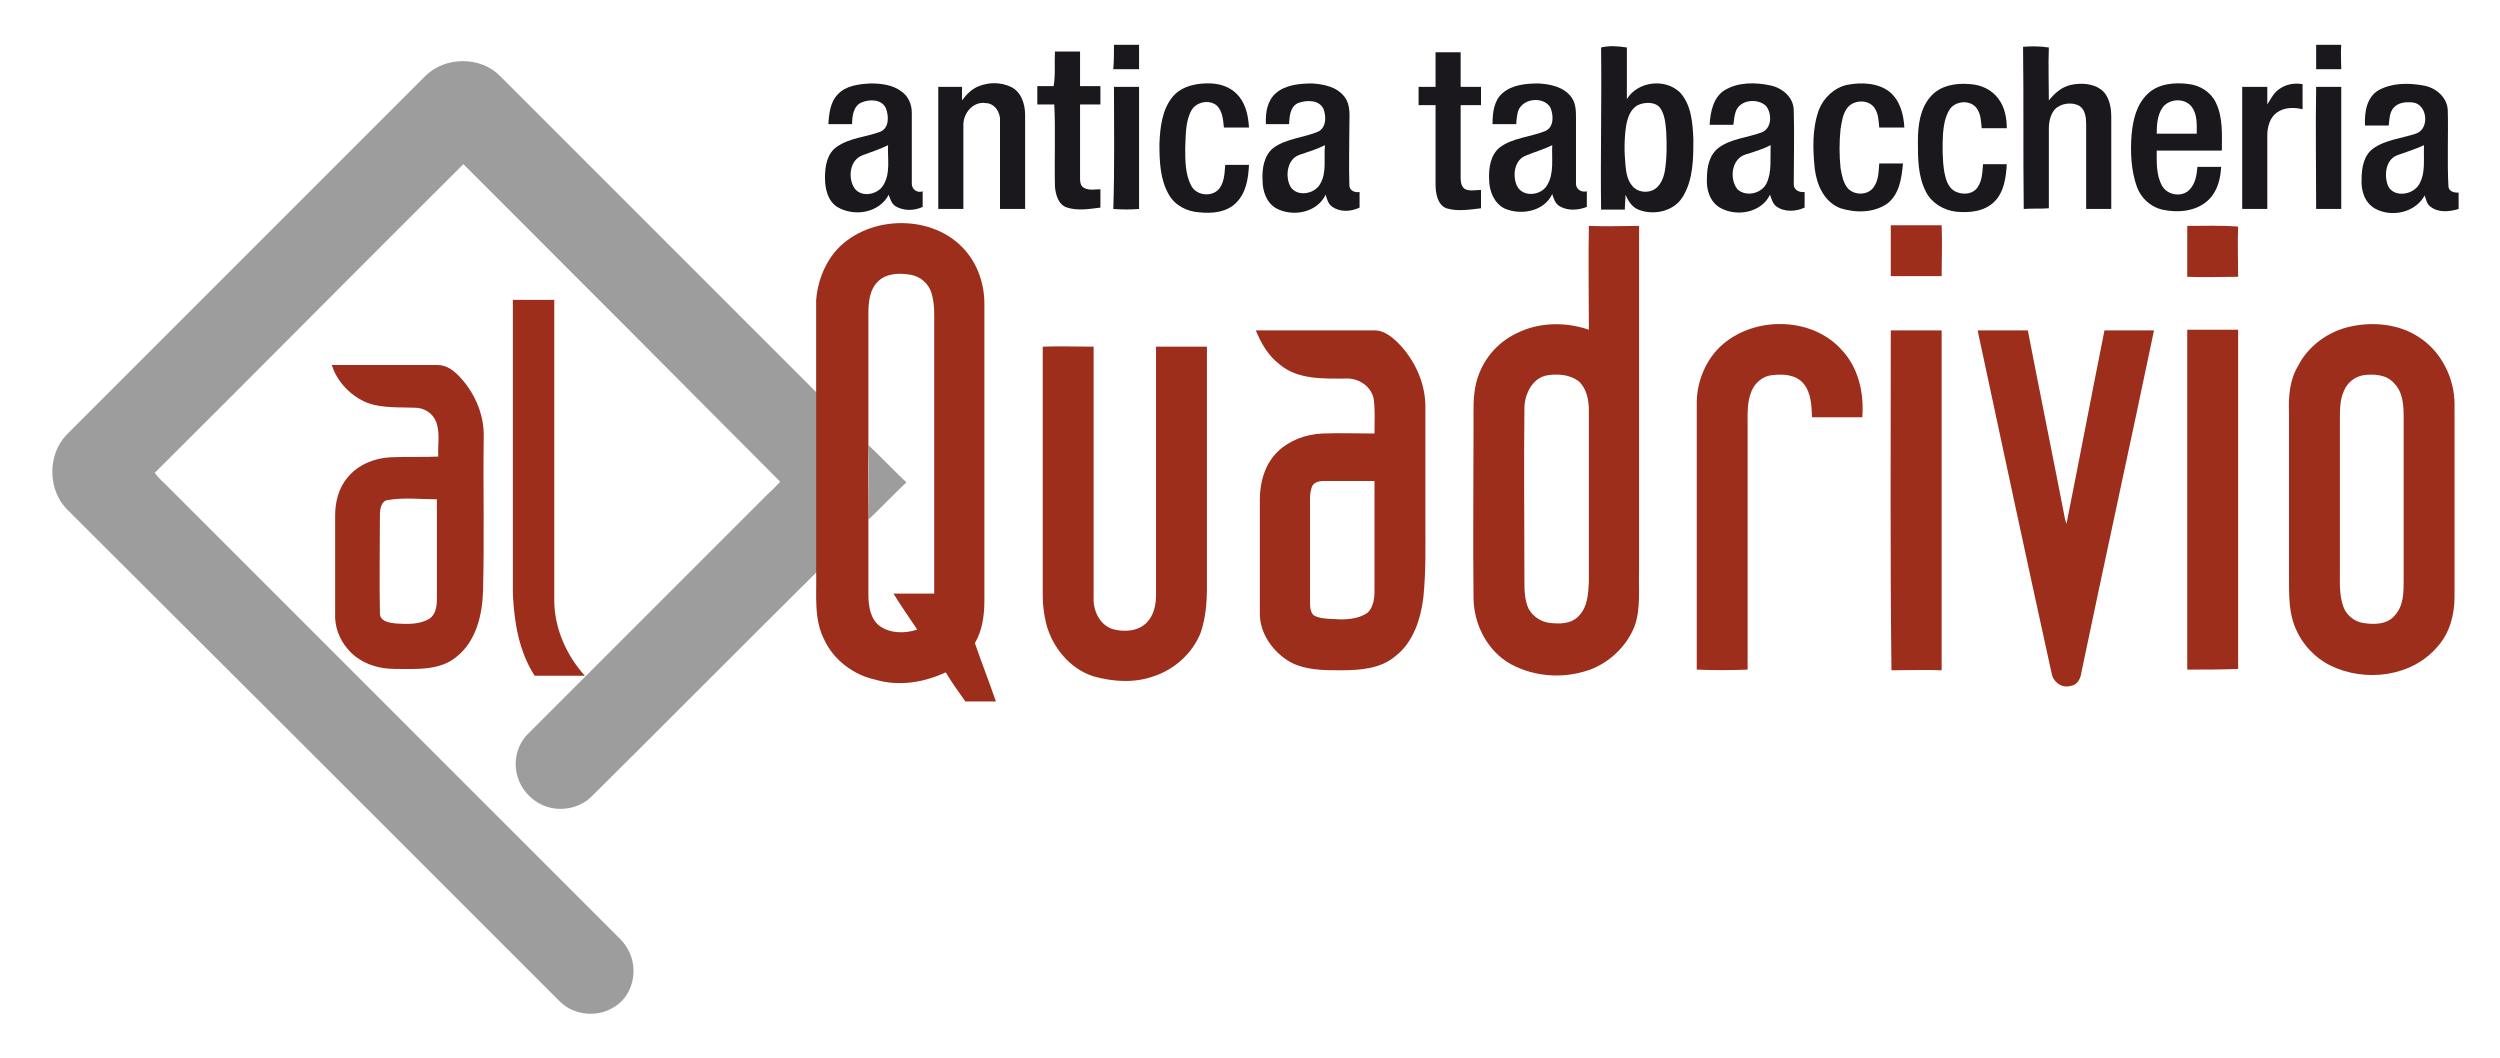 <?xml version="1.0" encoding="utf-8"?>
<!-- Generator: Adobe Illustrator 28.1.0, SVG Export Plug-In . SVG Version: 6.00 Build 0)  -->
<svg version="1.1" id="Livello_1" xmlns="http://www.w3.org/2000/svg" xmlns:xlink="http://www.w3.org/1999/xlink" x="0px" y="0px"
	 viewBox="0 0 368.5 155.9" style="enable-background:new 0 0 368.5 155.9;" xml:space="preserve">
<style type="text/css">
	.st0{fill:#1A171D;}
	.st1{fill:#9E9D9D;}
	.st2{fill:#9C2E1B;}
</style>
<g>
	<g>
		<path class="st0" d="M164.2,6.6h3.7c0,1.2,0,2.4,0,3.6c-1.3,0-2.5,0-3.8,0C164.2,9,164.2,7.8,164.2,6.6z"/>
		<path class="st0" d="M341.4,6.6h3.7c-0.1,1.2,0,2.4,0,3.6c-1.2,0-2.5,0-3.7,0C341.4,9,341.4,7.8,341.4,6.6z"/>
		<g>
			<path class="st0" d="M236,7c1.2-0.3,2.5-0.2,3.8,0c0,2.5,0,5.1,0,7.6c1.6-2.6,5.6-3.1,7.8-1c1.7,1.8,1.9,4.5,2,6.9
				c0,2.8,0,5.9-1.5,8.4c-1.3,2.3-4.4,2.9-6.6,2c-1-0.4-1.5-1.3-1.9-2.2c0,0.7-0.1,1.4-0.1,2.2c-1.2,0-2.3,0-3.5,0
				C235.9,22.9,236.1,14.9,236,7z M241.4,15.5c-1.1,0.6-1.5,1.9-1.7,3c-0.3,1.9-0.3,3.9-0.1,5.9c0.1,1.1,0.3,2.2,1,3
				c0.7,0.9,2.1,1.1,3.1,0.6c1-0.5,1.5-1.7,1.7-2.8c0.3-1.9,0.3-3.8,0.2-5.8c-0.1-1.2-0.2-2.5-0.9-3.5C244,15,242.5,15,241.4,15.5z"
				/>
		</g>
		<path class="st0" d="M298.2,6.9c1.2-0.1,2.5-0.1,3.8,0.1c-0.1,2.6,0,5.2,0,7.8c0.9-1.1,1.9-2,3.3-2.3c1.5-0.3,3.2-0.2,4.4,0.7
			c1.2,0.9,1.5,2.6,1.5,4c0,4.5,0,9.1,0,13.6c-1.2,0-2.5,0-3.7,0c0-4.1,0-8.3,0-12.4c0-1-0.1-2.2-1-2.8c-1.1-0.6-2.7-0.4-3.6,0.5
			c-0.7,0.8-0.9,1.9-0.9,2.9c0,3.9,0,7.8,0,11.7c-1.2,0.1-2.5,0-3.7,0.1C298.2,22.8,298.3,14.9,298.2,6.9z"/>
		<path class="st0" d="M155.5,7.6c1.2,0,2.5,0,3.7,0c0,1.7,0,3.4,0,5.1c1,0,2,0,3,0c0,0.9,0,1.8,0,2.7c-1,0-2,0-3,0
			c0,3.6,0,7.1,0,10.7c0,0.6,0,1.3,0.6,1.6c0.7,0.4,1.6,0.2,2.4,0.2c0,0.9,0,1.8,0,2.7c-1.6,0.2-3.3,0.5-4.9,0
			c-1.3-0.4-1.7-1.9-1.8-3.1c-0.1-4,0.1-8.1-0.1-12.1c-0.8,0-1.6,0-2.5,0c0-0.9,0-1.8,0-2.7c0.8,0,1.6,0,2.4,0
			C155.6,11.1,155.4,9.4,155.5,7.6z"/>
		<path class="st0" d="M211.6,7.7c1.2,0,2.5,0,3.7,0c0,1.7,0,3.4,0,5.1c1,0,2,0,3,0c0,0.9,0,1.8,0,2.7c-1,0-2,0-3,0
			c0,3.6,0,7.1,0,10.7c0,0.6,0.1,1.4,0.7,1.7c0.7,0.3,1.5,0.1,2.3,0.1c0,0.9,0,1.8,0,2.7c-1.7,0.2-3.5,0.5-5.1,0
			c-1.3-0.5-1.6-2.2-1.6-3.5c0-3.9,0-7.8,0-11.7c-0.8,0-1.7,0-2.5,0c0-0.9,0-1.8,0-2.7c0.8,0,1.7,0,2.5,0
			C211.6,11.1,211.6,9.4,211.6,7.7z"/>
		<g>
			<path class="st0" d="M123.5,13.9c1.2-1.3,3.1-1.5,4.8-1.6c1.6,0,3.3,0.2,4.6,1.2c1,0.7,1.5,1.9,1.5,3.1c0,3.5,0,7,0,10.5
				c0,0.8,0.8,1.4,1.6,1.1c0,0.8,0,1.5,0,2.3c-1.3,0.6-2.8,0.6-4-0.1c-0.6-0.4-0.8-1.1-1-1.7c-1.4,2.7-5.1,3.3-7.6,1.8
				c-1.4-0.9-1.8-2.7-1.8-4.3c0-1.7,0.3-3.6,1.8-4.6c1.9-1.3,4.3-1.4,6.4-2.2c1.3-0.6,1.2-2.3,0.8-3.4c-0.6-1.4-2.4-1.4-3.6-0.9
				c-1.2,0.5-1.4,2-1.4,3.2c-1.2,0-2.4,0-3.5,0C122.2,16.7,122.4,15,123.5,13.9z M127.1,22.9c-1.8,0.7-2.1,3.1-1.3,4.6
				c0.9,1.7,3.5,1.3,4.4-0.2c1.1-1.8,0.6-3.9,0.7-5.9C129.7,22,128.4,22.4,127.1,22.9z"/>
		</g>
		<path class="st0" d="M144.3,12.7c1.5-0.6,3.2-0.6,4.7,0.1c1.5,0.7,2.1,2.5,2.1,4.1c0,4.6,0,9.3,0,13.9c-1.2,0-2.5,0-3.7,0
			c0-4.3,0-8.7,0-13c0.1-1.2-0.8-2.6-2.1-2.6c-1.8-0.3-3.3,1.4-3.3,3.2c0,4.1,0,8.3,0,12.4c-1.2,0-2.5,0-3.7,0c0-6,0-12,0-18
			c1.2,0,2.3,0,3.5,0c0,0.7,0,1.4,0,2C142.4,14,143.2,13.1,144.3,12.7z"/>
		<path class="st0" d="M172.9,14.2c1.4-1.6,3.7-2,5.7-1.9c1.6,0.1,3.1,0.7,4.1,2c1,1.3,1.3,2.9,1.4,4.5c-1.2,0-2.5,0-3.7,0
			c-0.1-1.1-0.2-2.4-1-3.2c-1.1-1-3.1-0.6-3.8,0.7c-0.9,1.7-0.8,3.6-0.9,5.5c0,1.9,0,3.9,0.9,5.6c0.8,1.5,3.2,1.7,4.2,0.3
			c0.7-1,0.7-2.3,0.8-3.4c1.2,0,2.3,0,3.5,0c-0.1,2-0.4,4.1-1.9,5.6c-1.4,1.4-3.5,1.6-5.4,1.4c-1.8-0.1-3.6-1-4.5-2.6
			c-1.3-2.2-1.4-4.9-1.4-7.5C171,18.7,171.3,16.1,172.9,14.2z"/>
		<g>
			<path class="st0" d="M188.1,13.7c1.4-1.2,3.5-1.4,5.3-1.4c1.7,0.1,3.7,0.5,4.8,2c0.9,1.2,0.7,2.7,0.7,4.1c0,3-0.1,6,0,9
				c0.1,0.8,0.9,1,1.5,0.9c0,0.8,0,1.5,0,2.3c-1.3,0.6-2.8,0.7-4-0.1c-0.6-0.4-0.8-1.1-1-1.8c-1.3,2.7-4.9,3.3-7.3,2
				c-1.4-0.8-2-2.5-2-4.1c-0.1-1.7,0.2-3.7,1.6-4.8c1.9-1.4,4.5-1.5,6.6-2.4c1.2-0.6,1.2-2.2,0.8-3.3c-0.6-1.4-2.5-1.4-3.8-0.9
				c-1.2,0.6-1.2,2-1.3,3.1c-1.2,0-2.3,0-3.4,0C186.5,16.6,186.8,14.8,188.1,13.7z M191.6,22.8c-1.9,0.6-2.2,3.2-1.4,4.7
				c1,1.6,3.6,1.1,4.4-0.4c1-1.7,0.5-3.8,0.7-5.7C194.1,22,192.8,22.4,191.6,22.8z"/>
		</g>
		<g>
			<path class="st0" d="M221.5,13.7c1.4-1.2,3.4-1.4,5.3-1.4c1.7,0.1,3.7,0.5,4.8,2c0.7,0.9,0.7,2.1,0.7,3.2c0,3.2,0,6.4,0,9.6
				c0,0.8,0.8,1.3,1.6,1.1c0,0.8,0,1.5,0,2.3c-1.3,0.5-2.8,0.6-4-0.1c-0.7-0.4-0.9-1.2-1.1-1.8c-1.2,2.6-4.7,3.2-7.1,2.1
				c-1.5-0.8-2.2-2.6-2.2-4.2c-0.1-1.7,0.2-3.7,1.6-4.8c1.9-1.4,4.5-1.5,6.7-2.4c1.3-0.6,1.2-2.4,0.7-3.5c-1.1-1.7-4.3-1.3-4.8,0.8
				c-0.1,0.6-0.2,1.1-0.2,1.7c-1.2,0-2.3,0-3.5,0C220,16.6,220.2,14.8,221.5,13.7z M225,22.9c-1.8,0.6-2.1,3-1.4,4.5
				c0.9,1.8,3.7,1.4,4.5-0.2c1-1.7,0.6-3.9,0.7-5.8C227.6,22,226.2,22.4,225,22.9z"/>
		</g>
		<g>
			<path class="st0" d="M254.2,13.3c2-1.2,4.5-1.2,6.8-0.7c1.8,0.4,3.4,1.8,3.4,3.7c0.1,3.6,0,7.3,0,10.9c0,0.8,0.8,1.2,1.6,1.1
				c0,0.8,0,1.5,0,2.3c-1.3,0.6-3,0.7-4.2-0.2c-0.5-0.4-0.7-1.1-0.9-1.7c-1.3,2.7-5,3.3-7.4,1.9c-1.5-0.9-2-2.7-1.9-4.3
				c0-1.6,0.3-3.4,1.7-4.5c1.9-1.4,4.3-1.5,6.4-2.3c1.5-0.6,1.5-2.8,0.6-3.9c-1.3-1.2-4-0.9-4.5,1c-0.2,0.6-0.2,1.2-0.3,1.8
				c-1.2,0-2.3,0-3.5,0C252.1,16.4,252.6,14.3,254.2,13.3z M257.2,22.8c-2,0.7-2.3,3.6-1.1,5.1c1.3,1.2,3.6,0.6,4.3-0.9
				c0.8-1.7,0.5-3.7,0.6-5.6C259.8,22,258.5,22.4,257.2,22.8z"/>
		</g>
		<path class="st0" d="M272.3,12.5c2.1-0.4,4.6-0.3,6.3,1.1c1.5,1.3,2,3.3,2.1,5.2c-1.2,0-2.5,0-3.7,0c-0.1-1-0.1-2-0.7-2.9
			c-0.9-1.3-3.1-1.2-4,0c-0.7,0.9-0.8,2-1,3.1c-0.2,1.9-0.2,3.9,0,5.8c0.2,1.1,0.4,2.2,1.1,3c1,1,2.8,1,3.7-0.1
			c0.8-1,0.8-2.3,0.9-3.6c1.2,0,2.3,0,3.5,0c-0.2,2.1-0.5,4.5-2.3,5.9c-2,1.4-4.7,1.4-6.9,0.7c-2.4-0.9-3.5-3.4-3.8-5.8
			c-0.3-2.9-0.4-5.9,0.6-8.7C268.8,14.4,270.4,12.9,272.3,12.5z"/>
		<path class="st0" d="M284.6,14.2c1.4-1.6,3.7-2,5.8-1.8c1.6,0.1,3.2,0.8,4.2,2.2c0.9,1.2,1.2,2.8,1.2,4.3c-1.2,0-2.5,0-3.7,0
			c-0.1-1-0.1-2-0.7-2.9c-0.9-1.3-3.1-1.2-4,0.1c-0.7,1.1-0.9,2.4-1,3.6c-0.1,1.9-0.1,3.9,0.2,5.7c0.2,1,0.5,2.1,1.4,2.7
			c1.1,0.7,2.8,0.6,3.5-0.5c0.7-1,0.7-2.3,0.8-3.4c1.2,0,2.3,0,3.5,0c-0.1,1.9-0.4,4.1-1.8,5.5c-1.5,1.5-3.7,1.7-5.7,1.5
			c-1.8-0.2-3.6-1.3-4.4-2.9c-1.2-2.3-1.2-4.9-1.2-7.5C282.7,18.5,283,16,284.6,14.2z"/>
		<g>
			<path class="st0" d="M316.6,13.8c1.6-1.5,4-1.7,6.1-1.4c1.6,0.2,3.2,1.2,3.9,2.7c1.1,2.2,0.9,4.8,0.9,7.1c-3.2,0-6.4,0-9.6,0
				c0,1.7-0.1,3.6,0.8,5.2c0.8,1.4,2.9,1.7,4,0.6c0.9-0.9,1.1-2.2,1.2-3.4c1.2,0,2.4,0,3.5,0c-0.1,1.7-0.5,3.5-1.8,4.8
				c-1.8,1.8-4.6,2-6.9,1.5c-1.7-0.4-3.1-1.7-3.7-3.3c-0.9-2.5-1-5.2-0.8-7.8C314.4,17.7,314.9,15.4,316.6,13.8z M318.8,15.8
				c-0.8,1.1-0.9,2.6-0.9,3.9c2,0,3.9,0,5.9,0c0-1.3,0.1-2.8-0.7-3.9C322.1,14.4,319.8,14.5,318.8,15.8z"/>
		</g>
		<path class="st0" d="M336,13.1c1-0.7,2.2-0.9,3.4-0.7c0,1.2,0,2.5,0,3.7c-1.3-0.3-2.7-0.3-3.8,0.5c-1,0.7-1.4,2.1-1.4,3.3
			c0,3.6,0,7.3,0,10.9c-1.2,0-2.5,0-3.7,0c0-6,0-12,0-18c1.2,0,2.5,0,3.7,0c0,0.9,0,1.8,0,2.6C334.7,14.6,335.2,13.6,336,13.1z"/>
		<g>
			<path class="st0" d="M350.6,13.3c2-1.1,4.4-1.1,6.6-0.7c1.8,0.3,3.5,1.7,3.6,3.6c0.1,3.7-0.1,7.5,0.1,11.3
				c0.1,0.8,0.9,0.9,1.5,0.9v2.4c-1.3,0.4-2.9,0.6-4.1-0.3c-0.6-0.4-0.7-1.1-0.9-1.7c-1.4,2.6-5,3.3-7.4,1.9c-1.5-0.9-2-2.7-1.9-4.3
				c0-1.6,0.3-3.5,1.7-4.5c1.8-1.3,4.2-1.5,6.3-2.2c2.1-0.7,1.7-4.4-0.5-4.6c-1-0.1-2.1,0-2.8,0.8c-0.6,0.7-0.6,1.7-0.7,2.6
				c-1.2,0-2.3,0-3.5,0C348.5,16.4,348.9,14.3,350.6,13.3z M353.3,22.9c-1.7,0.7-1.9,3-1.3,4.5c0.8,1.7,3.5,1.4,4.5-0.1
				c1.1-1.7,0.7-3.9,0.8-5.9C356,22,354.7,22.4,353.3,22.9z"/>
		</g>
		<path class="st0" d="M164.2,12.8c1.2,0,2.5,0,3.7,0c0,6,0,12,0,18c-1.3,0.1-2.5,0.1-3.8,0C164.3,24.8,164.2,18.8,164.2,12.8z"/>
		<path class="st0" d="M341.4,12.8c1.2,0,2.5,0,3.7,0c0,6,0,12,0,18c-1.2,0-2.5,0-3.7,0C341.4,24.8,341.3,18.8,341.4,12.8z"/>
	</g>
	<g>
		<path class="st1" d="M62.8,11.1c2.9-2.8,8.1-2.8,10.9,0.1c15.6,15.6,31.1,31.1,46.7,46.7c0,8.8,0,17.6,0,26.4
			c-11.1,11-22.1,22.1-33.2,33.1c-1.6,1.6-4.1,2.2-6.3,1.6c-2.2-0.6-4-2.4-4.6-4.5c-0.7-2.2-0.1-4.7,1.5-6.3
			c11.8-11.8,23.5-23.5,35.3-35.3c0.6-0.6,1.3-1.2,1.9-1.9C99.5,55.4,83.9,39.8,68.3,24.2C53.1,39.3,38,54.6,22.8,69.7
			c0.6,0.8,1.3,1.4,2,2.1c22.2,22.2,44.4,44.4,66.6,66.6c1,1,1.7,2.3,1.9,3.7c0.4,2.5-0.7,5.2-2.9,6.4c-1.9,1.2-4.4,1.2-6.4,0.2
			c-1-0.5-1.8-1.4-2.6-2.2C57.6,122.7,33.8,98.9,9.9,75.1C7,72.2,7,67,9.8,64.1C27.5,46.4,45.2,28.7,62.8,11.1z"/>
		<path class="st1" d="M128,65.6c1.9,1.8,3.7,3.7,5.6,5.5c-1.9,1.8-3.7,3.7-5.6,5.5C128,72.9,128,69.2,128,65.6z"/>
	</g>
	<g>
		<g>
			<path class="st2" d="M123,37.2c4.5-5.4,13.9-5.8,18.8-0.8c2.2,2.2,3.3,5.3,3.3,8.4c0,14.6,0,29.1,0,43.7c0,2.2-0.3,4.4-1.4,6.3
				c1,2.9,2.1,5.7,3.1,8.6c-1.5,0-3,0-4.5,0c-1-1.4-2-2.8-2.9-4.3c-3.2,1.5-6.9,2.1-10.3,1.1c-3.3-0.7-6.2-2.9-7.6-5.9
				c-1.6-3.1-1.1-6.7-1.2-10.1c0-8.8,0-17.6,0-26.4c0-4.5,0-9,0-13.6C120.5,41.7,121.4,39.2,123,37.2z M129.4,41.5
				c-1.3,1.3-1.4,3.2-1.4,4.9c0,6.4,0,12.8,0,19.2c-0.1,3.7,0,7.4,0,11c0,3.7,0,7.4,0,11.1c0,1.6,0.3,3.6,1.7,4.6
				c1.6,1.1,3.7,1.1,5.5,0.5c-1.2-1.8-2.4-3.5-3.5-5.3c2,0,4,0,6,0c0-13.1,0-26.2,0-39.3c0-1.7,0.1-3.4-0.4-5
				c-0.4-1.4-1.7-2.5-3.1-2.7C132.5,40.2,130.6,40.3,129.4,41.5z"/>
		</g>
		<path class="st2" d="M278.7,33.2c2.5,0,5,0,7.5,0c0.1,2.5,0,5,0,7.5c-2.5,0-5,0-7.5,0C278.7,38.2,278.7,35.7,278.7,33.2z"/>
		<path class="st2" d="M322.4,33.3c2.5,0,5-0.1,7.5,0.1c-0.1,2.5,0,4.9,0,7.4c-2.5,0-5,0.1-7.5,0C322.4,38.2,322.4,35.7,322.4,33.3z
			"/>
		<g>
			<path class="st2" d="M234.2,48.6c0-5.1-0.1-10.2,0-15.3c2.5,0.1,4.9,0,7.4,0c0,16.9,0,33.8,0,50.7c-0.1,2.8,0.3,5.7-0.7,8.4
				c-1.1,2.7-3.3,4.9-6,6.1c-3.9,1.6-8.5,1.4-12.2-0.6c-3.4-1.9-5.4-5.7-5.5-9.6c-0.1-8.6,0-17.3,0-25.9c0-2-0.1-4,0.4-6
				c0.8-3.2,3-5.9,6-7.3C226.8,47.5,230.7,47.4,234.2,48.6z M228.2,55.3c-2.3,0.3-3.5,2.8-3.5,4.9c-0.1,8.4,0,16.9,0,25.3
				c0,1.4,0,2.9,0.6,4.2c0.6,1.1,1.7,1.9,3,2.1c1.5,0.2,3.3,0.2,4.4-1c1.3-1.3,1.4-3.2,1.5-5c0-8.4,0-16.9,0-25.3
				c0-1.5-0.3-3.2-1.5-4.3C231.4,55.2,229.7,55.1,228.2,55.3z"/>
		</g>
		<path class="st2" d="M75.6,44.2c2,0,4.1,0,6.1,0c0,14.8,0,29.6,0,44.3c0,4.1,1.8,8.1,4.5,11.1c-2.5,0-5,0-7.4,0
			c-2.3-3.6-3-7.8-3.2-12C75.6,73.2,75.6,58.7,75.6,44.2z"/>
		<path class="st2" d="M254.5,50.3c4.9-3.7,12.7-3.4,16.9,1.2c2.5,2.6,3.4,6.4,3.1,10c-2.5,0-5,0-7.4,0c-0.1-1.7-0.1-3.6-1.3-5
			c-1.1-1.3-3-1.4-4.6-1.2c-1.3,0.1-2.5,1.1-3,2.3c-0.7,1.6-0.6,3.4-0.6,5.1c0,12,0,24,0,36c-2.5,0.1-5,0.1-7.5,0
			c0-13.2,0-26.4,0-39.6C250.2,55.7,251.8,52.3,254.5,50.3z"/>
		<g>
			<path class="st2" d="M346.6,48.1c3.3-0.7,7-0.3,9.8,1.5c3.4,2.1,5.4,6.1,5.4,10c0,9.4,0,18.9,0,28.3c0,2.7-0.7,5.4-2.5,7.4
				c-3.8,4.5-10.7,5.3-15.8,2.8c-3-1.5-5.2-4.4-5.8-7.7c-0.3-1.6-0.3-3.2-0.3-4.9c0-8.2,0-16.5,0-24.7c-0.1-2.3,0.1-4.8,1.3-6.8
				C340.2,51,343.2,48.8,346.6,48.1z M348.4,55.3c-1.3,0.2-2.4,1.1-2.9,2.3c-0.6,1.3-0.6,2.8-0.6,4.2c0,7.4,0,14.9,0,22.3
				c0,1.8-0.1,3.6,0.5,5.3c0.4,1.2,1.6,2.2,2.8,2.4c1.6,0.3,3.7,0.3,4.8-1.1c1.3-1.4,1.3-3.4,1.3-5.1c0-8,0-16.1,0-24.1
				c0-1.7-0.1-3.7-1.4-5C351.8,55.2,349.9,55.1,348.4,55.3z"/>
		</g>
		<g>
			<path class="st2" d="M185.1,48.7c5.8,0,11.6,0,17.3,0c1.7-0.1,3.1,1.2,4.2,2.4c2.2,2.5,3.6,5.8,3.5,9.2c0,5.4,0,10.9,0,16.3
				c0,3.8,0.1,7.7-0.3,11.5c-0.4,3.2-1.5,6.6-4.1,8.6c-2.2,1.9-5.3,2.1-8.1,2.1c-2.5,0-5.1,0-7.4-1.2c-2.6-1.5-4.6-4.3-4.5-7.4
				c0-5.5,0-11,0-16.6c0-2.6,0.8-5.3,2.7-7.1c1.7-1.6,4.1-2.5,6.5-2.6c2.6-0.1,5.2,0,7.7,0c0-1.7,0.1-3.3-0.1-5
				c-0.3-1.9-2.2-3.2-4.1-3.1c-3.3,0-7.1,0.2-9.8-2.1C186.9,52.4,185.9,50.6,185.1,48.7z M193.5,71.5c-0.5,1-0.4,2.1-0.4,3.2
				c0,4.6,0,9.2,0,13.9c0,0.8,0,1.8,0.7,2.2c1.2,0.5,2.5,0.4,3.8,0.5c1.4,0,2.9-0.2,4-1c0.8-0.8,1-2,1-3.1c0-5.4,0-10.9,0-16.3
				c-2.3,0-4.6,0-6.8,0C195,70.9,194.1,70.8,193.5,71.5z"/>
		</g>
		<path class="st2" d="M278.7,48.7c2.5,0,5,0,7.5,0c0,16.7,0,33.4,0,50.1c-2.5-0.1-5,0-7.4,0C278.6,82,278.7,65.4,278.7,48.7z"/>
		<path class="st2" d="M291.5,48.7c2.5,0,4.9,0,7.4,0c1.8,9.3,3.7,18.6,5.5,27.9c0.1,0.2,0.1,0.4,0.2,0.6c1.9-9.5,3.7-19,5.6-28.5
			c2.4,0,4.8,0,7.3,0c-3.5,16.8-7.2,33.6-10.7,50.4c-0.1,0.9-0.6,1.9-1.6,2c-1.3,0.4-2.6-0.6-2.8-1.9
			C298.7,82.4,295.1,65.5,291.5,48.7z"/>
		<path class="st2" d="M322.4,98.7c0-16.7,0-33.4,0-50.1c2.5,0,5,0,7.5,0c0,16.7,0,33.3,0,50C327.4,98.7,324.9,98.7,322.4,98.7z"/>
		<path class="st2" d="M153.7,51.1c2.5-0.1,5,0,7.5,0c0,12.3,0,24.6,0,36.9c-0.1,1.9,0.8,4,2.7,4.7c1.7,0.5,3.8,0.4,5.1-0.9
			c1.1-1.1,1.4-2.7,1.4-4.1c0-12.2,0-24.4,0-36.6c2.5,0,5,0,7.5,0c0,11.9,0,23.8,0,35.6c0,2.2-0.2,4.4-0.9,6.5
			c-1.2,3.1-3.9,5.5-7,6.5c-2.8,1-5.9,0.8-8.8,0c-3.5-1.1-6.1-4.3-7-7.8c-0.3-1.3-0.5-2.6-0.5-4C153.7,75.7,153.7,63.4,153.7,51.1z"
			/>
		<g>
			<path class="st2" d="M48.9,53.8c5.2,0,10.4,0,15.6,0c1.4,0,2.5,0.9,3.4,1.9c2.2,2.4,3.5,5.6,3.4,8.8c-0.1,7.5,0.1,15-0.1,22.6
				c-0.1,3.5-1,7.4-3.9,9.7c-2.5,2.1-6,1.8-9.1,1.8c-2.6,0-5.3-0.9-7-3c-1.2-1.4-1.9-3.3-1.8-5.2c0-4.8,0-9.6,0-14.4
				c0-2,0.5-4.1,1.9-5.7c1.5-1.8,3.9-2.8,6.3-2.9c2.3-0.1,4.7,0,7-0.1c-0.1-1.7,0.3-3.4-0.3-5.1c-0.5-1.3-1.8-2.1-3.1-2.1
				c-2.3-0.1-4.7,0.1-7-0.7C51.7,58.4,49.7,56.3,48.9,53.8z M57.2,73.7c-1,0.1-1.2,1.3-1.2,2.2c0,4.8-0.1,9.7,0,14.5
				c0,1.2,1.4,1.4,2.3,1.5c1.7,0.1,3.5,0.2,5-0.7c0.9-0.6,1.1-1.8,1.1-2.9c0-4.9,0-9.8,0-14.7C62.1,73.6,59.6,73.3,57.2,73.7z"/>
		</g>
	</g>
</g>
</svg>
